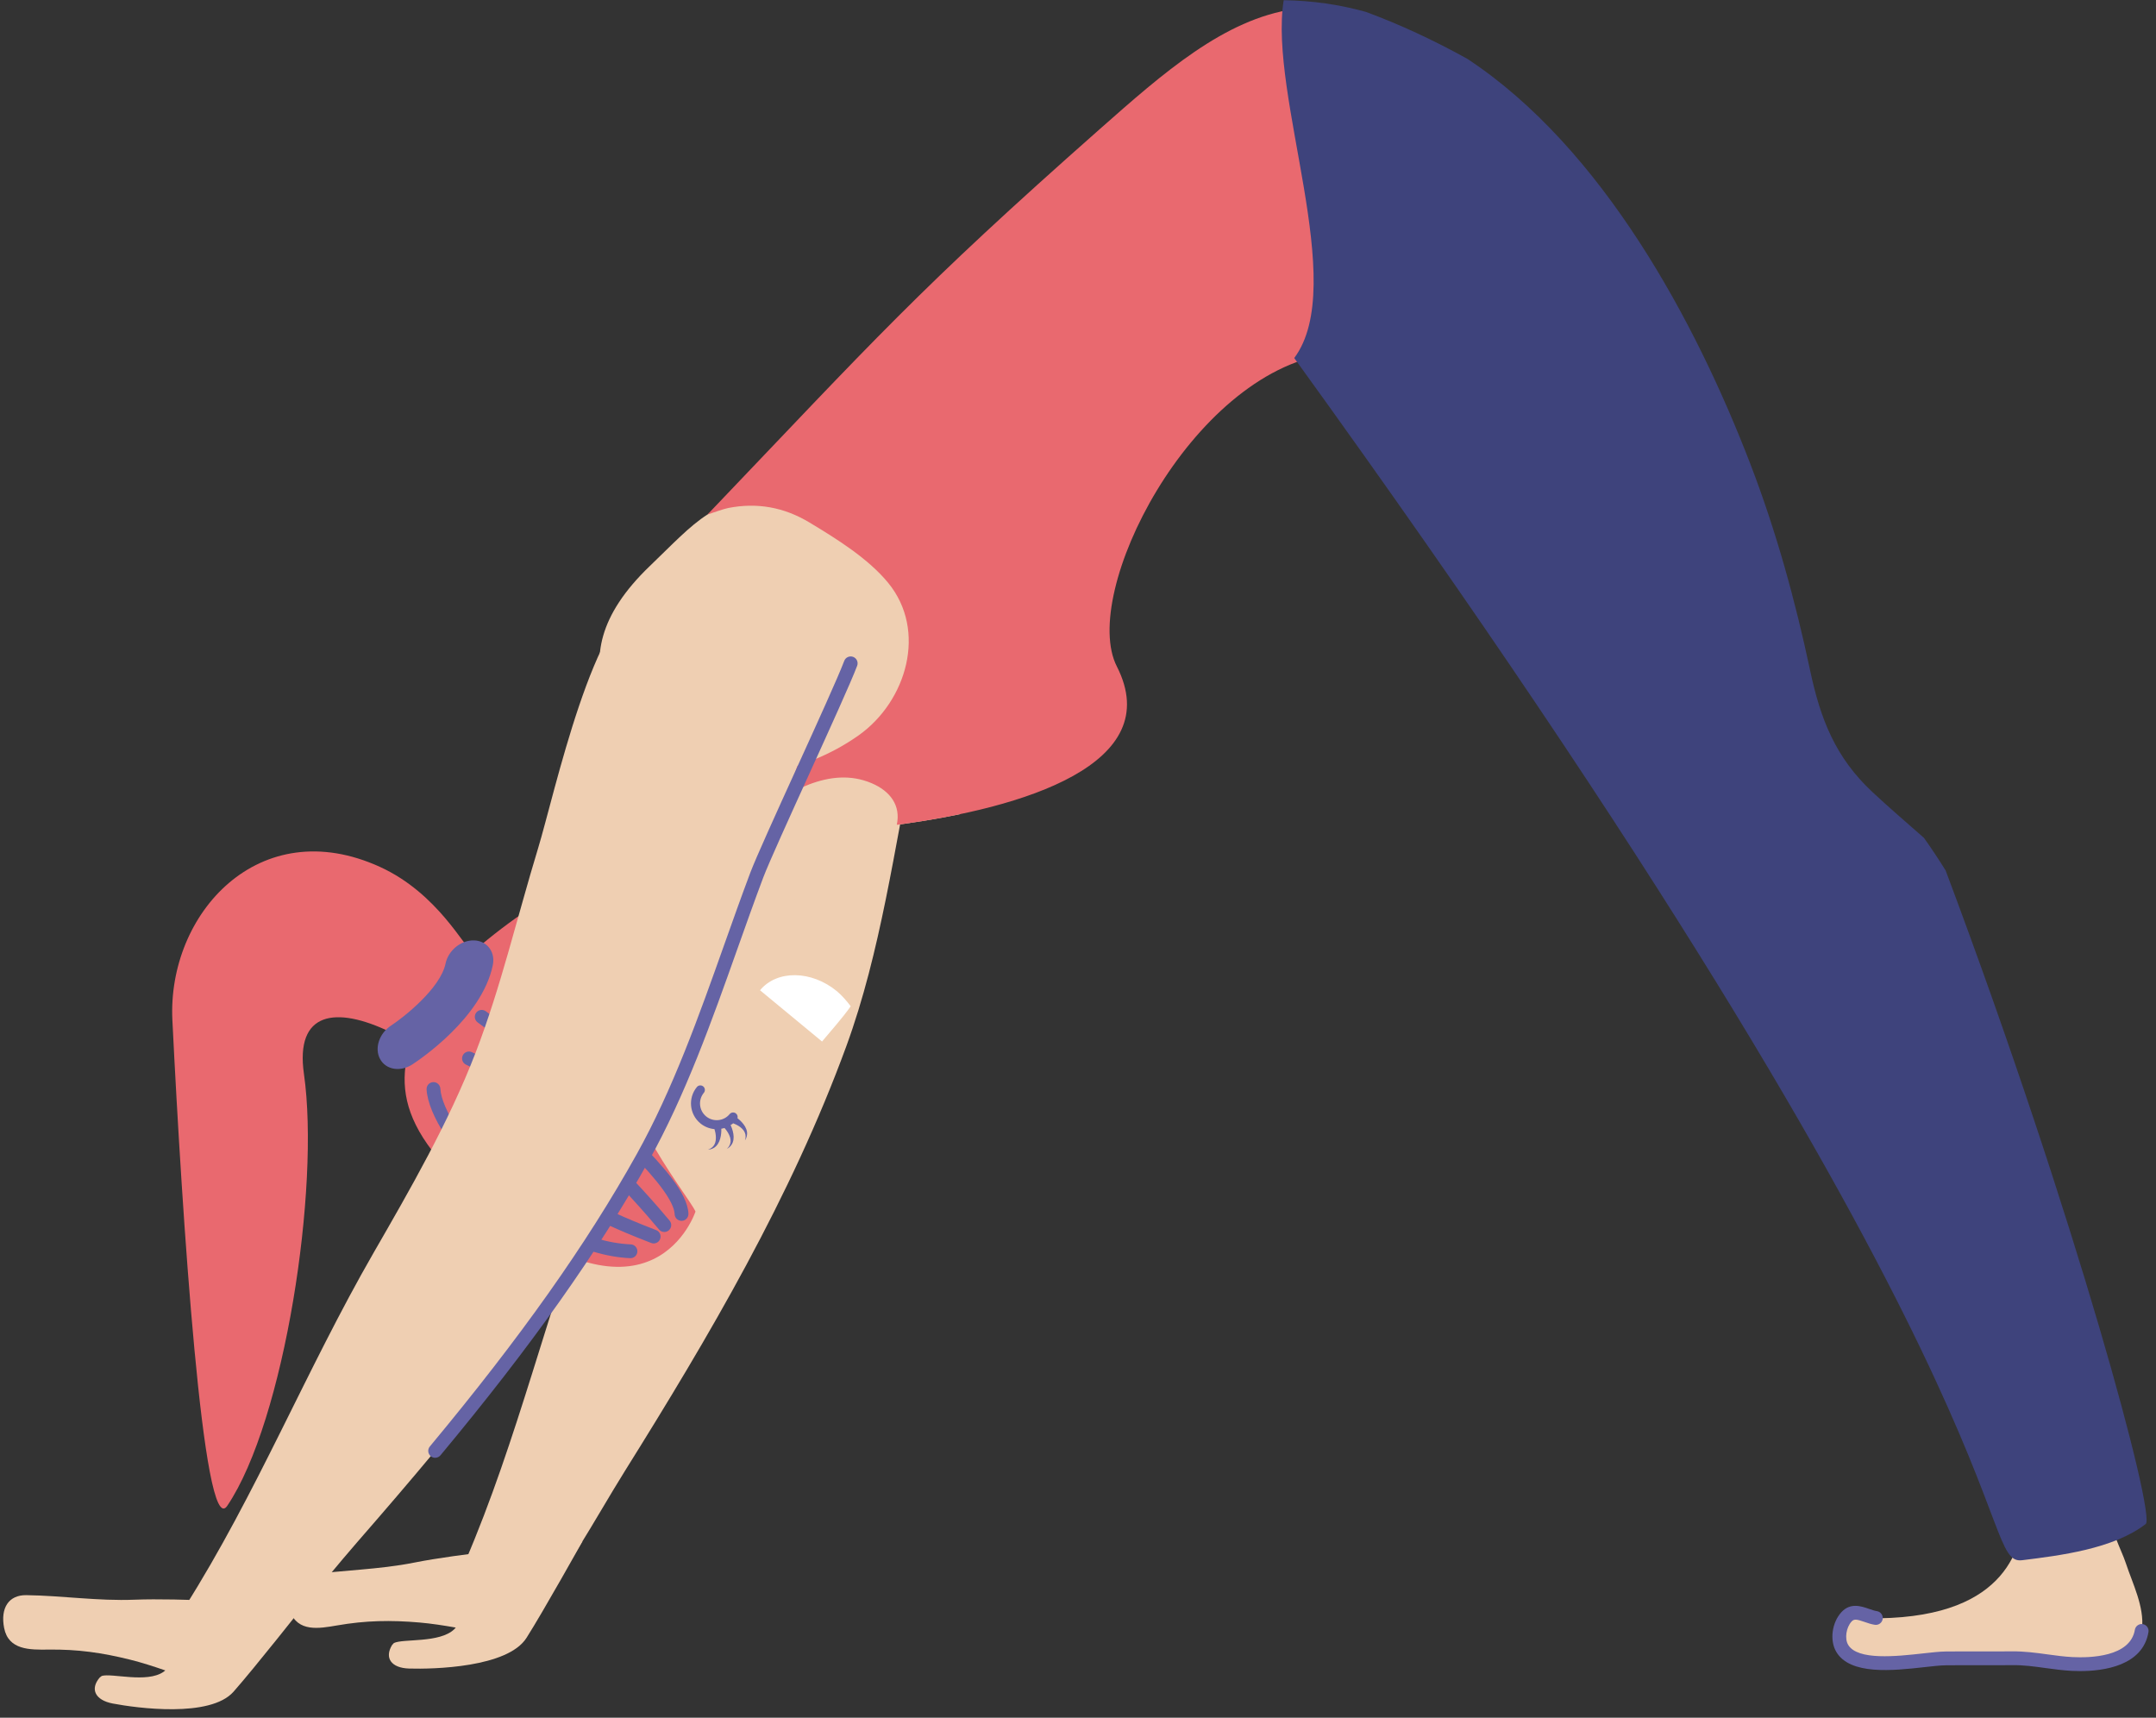 <?xml version="1.0" encoding="UTF-8" standalone="no"?><svg xmlns="http://www.w3.org/2000/svg" xmlns:xlink="http://www.w3.org/1999/xlink" fill="#000000" height="248.8" preserveAspectRatio="xMidYMid meet" version="1" viewBox="56.9 88.8 312.3 248.8" width="312.3" zoomAndPan="magnify"><rect x="56.9" y="88.8" width="312.3" height="248.8" fill="#333333" stroke="none"/><g id="change1_2"><path d="M167.3,159.944c-7.283,2.758-8.684,30.339-9.834,38.597c-1.403,10.134-2.137,20.604-4.262,30.575 c-2.272,10.653-6.214,20.954-10.048,31.01c-6.94,18.215-11.223,37.093-18.905,54.947c-3.462,8.048,3.029,14.938,8.847,8.423 c5.554-6.208,9.909-14.571,14.364-21.706c12.115-19.39,24.037-39.591,32.036-61.472c4.979-13.616,6.964-28.788,9.875-43.032 c0.972-4.685,1.912-9.385,2.868-14.077C198.91,150.457,176.012,156.643,167.3,159.944z" fill="#efcfb2"/></g><g id="change1_3"><path d="M141.268,312.057c-6.641,0.729-17.817,1.772-24.33,3.068c-5.26,1.054-10.404,1.068-15.626,1.827 c-2.5,0.366-3.43,2.417-2.415,5.194c1.128,3.091,4.217,2.535,6.803,2.091c4.194-0.73,7.806-0.784,11.961-0.427 c1.75,0.151,3.502,0.427,5.26,0.734c-0.075,0.083-0.141,0.166-0.228,0.247c-2.119,2.028-7.378,1.331-8.734,1.991 c-0.087,0.093-0.182,0.181-0.263,0.284c-1.141,1.87-0.134,3.332,2.468,3.412c3.527,0.104,14.271-0.144,17.002-4.444 C135.658,322.106,141.268,312.057,141.268,312.057z" fill="#efcfb2"/></g><g id="change2_1"><path d="M81.871,236.581c-0.765-15.436,12.588-30.225,30.106-22.199c8.404,3.85,12.247,11.824,13.32,12.217 c-0.403,2.531-5.218,4.262-4.916,6.785c0.245,2.065-7.116,2.744-6.943,4.895c-7.919-3.809-13.807-2.963-12.511,6.082 c2.349,16.397-2.804,50.267-11.116,62.555C86.334,312.057,83.261,264.629,81.871,236.581z" fill="#e9696f"/></g><g id="change1_4"><path d="M124.253,229.806c-4.762,5.763-5.697,14.946,0.419,22.845c4.219,5.453,12.153,10.764,18.573,12.817 c8.611,2.75,15.402-0.678,20.278-6.285c2.437-2.796,4.528-6.5,7.454-8.771c3.072-2.385,7.898-0.841,3.409-6.599 c0.05-1.607,0.064-1.95,0.954-3.185c0.525-0.359,0.637-0.734,0.632-0.973c0.301-0.396,3.881-4.75,4.151-5.104 c0.237-0.113,0.347-0.342,0.42-0.569c1.469-2.028,2.029-3.671-0.249-6.8c-2.323-3.192-7.462-6.369-9.34-9.583 c-1.516-2.588,2.694-7.045,5.384-10.182l-18.09-5.412c-0.359,0.96-0.849,1.831-1.34,2.717 c-3.522,6.333-5.528,8.597-12.189,11.047C136.501,218.8,129.645,223.279,124.253,229.806z" fill="#efcfb2"/></g><g id="change3_1"><path d="M175.974,239.656c1.4-1.693,2.865-3.282,4.151-5.104c-0.501-0.684-1.29-1.594-1.988-2.172 c-3.692-3.05-8.695-3.118-11.146-0.147L175.974,239.656z" fill="#ffffff"/></g><g id="change2_2"><path d="M118.533,234.327c-3.956,8.974-6.406,16.348,8.382,28.567c24.587,20.308,30.727,1.384,30.729,1.387 c-1.216-2.647-13.561-17.163-11.806-30.056c0.41-2.981-3.222-2.139-3.213-4.241c0.001-1.058,0.376-1.871,0.576-2.878 c0.294-1.466,0.235-2.935,0.638-4.409c0.539-1.973,1.172-4.737-0.441-5.969C139.991,214.14,120.926,228.905,118.533,234.327z" fill="#e9696f"/></g><g id="change1_5"><path d="M139.75,226.303c3.262-2.041,7.104-1.782,8.583,0.579c1.48,2.366,0.037,5.936-3.222,7.977 s-7.103,1.782-8.584-0.583C135.05,231.913,136.49,228.345,139.75,226.303z" fill="#efcfb2"/></g><g id="change4_2"><path d="M141.964,235.021c-1.477,0-2.782-0.601-3.51-1.762c-1.282-2.051-0.214-4.953,2.43-6.608 c1.12-0.703,2.424-1.065,3.607-1.051c0.465,0.01,0.861,0.339,0.958,0.793c0.096,0.455-0.134,0.916-0.555,1.112 c-0.31,0.15-0.649,0.452-0.667,0.596c-0.004,0.031,0.05,0.202,0.381,0.482c0.227,0.193,0.399,0.254,0.462,0.238 c0.25-0.073,0.625-0.695,0.768-1.162c0.162-0.528,0.725-0.825,1.25-0.663c0.528,0.163,0.825,0.722,0.663,1.25 c-0.106,0.344-0.705,2.081-2.119,2.494c-0.535,0.157-1.369,0.173-2.315-0.631c-0.83-0.701-1.068-1.394-1.087-1.93 c-0.095,0.052-0.189,0.106-0.282,0.165c-1.639,1.026-2.461,2.79-1.797,3.853c0.664,1.059,2.609,1.088,4.248,0.063 c0.467-0.292,1.085-0.151,1.378,0.317c0.293,0.468,0.151,1.085-0.317,1.378C144.314,234.672,143.09,235.021,141.964,235.021z" fill="#6563a5"/></g><g id="change4_3"><path d="M158.345,251.508c0.604,0.497,1.318,0.772,2.044,0.837c0.029,0.091,0.067,0.217,0.105,0.384 c0.08,0.333,0.14,0.792,0.08,1.239c-0.027,0.224-0.094,0.436-0.196,0.624c-0.101,0.182-0.238,0.337-0.382,0.441 c-0.287,0.226-0.548,0.264-0.541,0.283c-0.007-0.022,0.257,0.016,0.622-0.135c0.181-0.073,0.387-0.203,0.568-0.387 c0.178-0.184,0.332-0.421,0.439-0.675c0.215-0.509,0.284-1.058,0.299-1.462c0.008-0.142,0.005-0.265,0.003-0.371 c0.156-0.03,0.311-0.056,0.46-0.104c0.058,0.066,0.122,0.14,0.202,0.243c0.211,0.269,0.461,0.66,0.597,1.09 c0.068,0.213,0.096,0.438,0.083,0.648c-0.02,0.209-0.078,0.407-0.163,0.56c-0.164,0.325-0.388,0.471-0.372,0.482 c-0.016-0.016,0.243-0.092,0.506-0.385c0.137-0.14,0.265-0.343,0.354-0.587c0.086-0.241,0.125-0.521,0.115-0.795 c-0.02-0.553-0.186-1.081-0.34-1.452c-0.036-0.085-0.069-0.159-0.1-0.228c0.126-0.078,0.253-0.154,0.37-0.255 c0.077,0.028,0.159,0.061,0.258,0.106c0.319,0.135,0.721,0.36,1.042,0.676c0.164,0.157,0.292,0.338,0.379,0.532 c0.087,0.191,0.129,0.393,0.126,0.571c0.012,0.361-0.119,0.596-0.097,0.597c-0.021-0.004,0.165-0.193,0.26-0.579 c0.053-0.186,0.073-0.428,0.035-0.683c-0.041-0.253-0.14-0.518-0.279-0.756c-0.28-0.478-0.677-0.861-0.99-1.116 c-0.037-0.029-0.071-0.054-0.106-0.083c0.068-0.241-0.006-0.512-0.213-0.684c-0.28-0.229-0.694-0.191-0.923,0.087 c-0.85,1.032-2.383,1.177-3.412,0.326c-1.029-0.853-1.176-2.382-0.325-3.41c0.229-0.279,0.194-0.694-0.088-0.925 c-0.278-0.227-0.692-0.191-0.922,0.09C156.532,247.839,156.758,250.197,158.345,251.508z" fill="#6563a5"/></g><g id="change4_4"><path d="M127.562,225.85c0.652,0.663,0.952,1.663,0.719,2.765c-1.583,7.631-10.625,13.69-11.651,14.36 c-1.735,1.126-3.829,0.784-4.675-0.781c-0.846-1.555-0.126-3.729,1.609-4.857c1.809-1.188,7.129-5.373,7.874-8.966 c0.401-1.923,2.257-3.426,4.145-3.36C126.393,225.04,127.075,225.35,127.562,225.85z" fill="#6563a5"/></g><g id="change4_5"><path d="M155.621,265.629c-0.534,0-0.977-0.421-0.999-0.959c-0.102-2.488-4.624-7.119-6.797-9.344 c-0.319-0.327-0.608-0.623-0.854-0.881c-6.336-6.643-13.781-12.365-20.883-17.559c-0.446-0.326-0.543-0.952-0.217-1.397 s0.95-0.543,1.397-0.217c7.177,5.249,14.706,11.037,21.149,17.792c0.242,0.253,0.525,0.543,0.839,0.865 c3.659,3.747,7.242,7.656,7.365,10.659c0.023,0.552-0.406,1.018-0.958,1.04C155.648,265.629,155.635,265.629,155.621,265.629z" fill="#6563a5"/></g><g id="change4_6"><path d="M153.127,267.245c-0.287,0-0.571-0.123-0.769-0.36c-3.443-4.135-15.637-18.08-27.951-23.874 c-0.5-0.235-0.714-0.831-0.479-1.331s0.831-0.714,1.331-0.479c12.687,5.969,25.126,20.188,28.637,24.404 c0.354,0.424,0.296,1.055-0.129,1.408C153.58,267.169,153.353,267.245,153.127,267.245z" fill="#6563a5"/></g><g id="change4_7"><path d="M151.587,268.905c-0.125,0-0.253-0.024-0.376-0.074c-0.19-0.077-0.45-0.178-0.772-0.302 c-15.058-5.829-24.008-13.142-26.603-21.737c-0.159-0.529,0.14-1.087,0.668-1.247c0.532-0.158,1.086,0.141,1.247,0.668 c2.407,7.975,10.956,14.855,25.409,20.45c0.335,0.13,0.606,0.234,0.803,0.315c0.512,0.208,0.758,0.792,0.55,1.303 C152.356,268.669,151.982,268.905,151.587,268.905z" fill="#6563a5"/></g><g id="change4_8"><path d="M148.226,271.038c-0.015,0-0.03,0-0.044-0.001c-14.079-0.616-29.107-17.151-29.491-24.447 c-0.029-0.552,0.395-1.022,0.946-1.051c0.55-0.03,1.022,0.395,1.051,0.946c0.307,5.827,13.991,21.96,27.581,22.555 c0.551,0.024,0.979,0.491,0.955,1.043C149.2,270.619,148.757,271.038,148.226,271.038z" fill="#6563a5"/></g><g><g id="change1_6"><path d="M197.277,178.715c0,0-19.612-27.014-37.89-15.396c-2.622,1.668-5.093,4.334-8.347,7.454 c-15.052,14.432-3.388,24.644,4.278,34.418c0.733,0.94,19.289,3.341,20.082,4.147c6.132-0.339,13.592-1.149,20.655-2.633 l-12.543-9.176L197.277,178.715z" fill="#efcfb2"/></g><g id="change2_3"><path d="M244.385,90.11c-10.14,1.447-18.982,9.261-28.185,17.392c-26.492,23.404-32.61,30.486-56.813,55.817 c0.744-0.225,2.235-0.788,2.991-0.938c4.179-0.821,8.073-0.126,11.748,2.083c3.892,2.341,8.509,5.2,11.423,8.751 c5.689,6.931,2.681,17.157-4.257,22.083c-4.162,2.953-8.679,4.597-13.607,5.755c-4.317,1.018-8.569,2.278-12.836,3.478 c0.149,0.222,0.303,0.446,0.469,0.659c0.378,0.485,5.444,1.351,10.398,2.187c5.14-3.809,11.404-7.699,17.438-5.139 c2.7,1.147,4.254,3.231,3.647,6.031c18.376-2.427,39.084-8.8,31.878-22.938c-5.394-10.579,10.644-42.3,30.571-45.269 c-0.085-0.28,3.666-0.949,9.116-2.026C257.159,122.98,249.143,104.497,244.385,90.11z" fill="#e9696f"/></g></g><g><g id="change1_7"><path d="M150.607,175.2c-7.628,1.575-13.357,28.592-15.793,36.564c-2.984,9.786-5.359,20.011-9.028,29.522 c-3.923,10.162-9.438,19.712-14.81,29.039c-9.723,16.894-16.929,34.861-27.327,51.282c-4.687,7.401,0.637,15.228,7.409,9.711 c6.463-5.255,12.08-12.828,17.605-19.171c15.019-17.237,29.976-35.309,41.322-55.655c7.063-12.661,11.415-27.331,16.533-40.938 c1.699-4.474,3.366-8.967,5.049-13.449C183.315,170.813,159.729,173.313,150.607,175.2z" fill="#efcfb2"/></g><g id="change1_8"><path d="M100.928,321.311c-6.673-0.327-17.873-1.059-24.509-0.805c-5.36,0.211-10.442-0.585-15.719-0.659 c-2.526-0.032-3.766,1.846-3.203,4.749c0.626,3.229,3.766,3.168,6.388,3.136c4.257-0.06,7.832,0.457,11.88,1.464 c1.705,0.425,3.391,0.974,5.078,1.554c-0.086,0.07-0.167,0.142-0.263,0.208c-2.414,1.669-7.497,0.151-8.938,0.59 c-0.103,0.078-0.209,0.15-0.306,0.239c-1.42,1.667-0.657,3.269,1.899,3.758c3.468,0.659,14.116,2.107,17.489-1.709 C93.806,330.35,100.928,321.311,100.928,321.311z" fill="#efcfb2"/></g><g id="change4_9"><path d="M119.931,299.952c-0.226,0-0.452-0.076-0.639-0.231c-0.424-0.353-0.482-0.983-0.129-1.408 c13.154-15.811,22.67-29.255,29.948-42.307c5.253-9.417,9.042-20.087,12.707-30.407c1.218-3.431,2.478-6.978,3.764-10.396 c0.85-2.239,3.697-8.498,6.711-15.125c2.977-6.544,6.054-13.311,6.896-15.551c0.194-0.518,0.772-0.777,1.288-0.584 c0.517,0.194,0.779,0.771,0.584,1.288c-0.865,2.304-3.957,9.102-6.947,15.676c-2.869,6.307-5.834,12.828-6.661,15.004 c-1.278,3.397-2.535,6.936-3.75,10.357c-3.692,10.398-7.51,21.149-12.845,30.712c-7.34,13.163-16.923,26.704-30.158,42.612 C120.502,299.83,120.218,299.952,119.931,299.952z" fill="#6563a5"/></g></g><g><g id="change1_1"><path d="M324.377,322.976c1.325-1.428,3.08,0.246,4.7,0.223c18.994-0.29,20.642-10.731,21.199-15.757 c0.171,1.154,8.853-0.647,12.526,1c-0.185,2.165,1.363,4.757,2.021,6.751c0.981,2.977,2.698,6.306,2.354,9.526 c-0.495,4.636-6.304,5.294-10.127,5.097c-2.926-0.151-5.697-0.863-8.72-0.83c-3.207,0.039-6.411-0.016-9.632,0.022 c-3.531,0.047-12.779,2.241-14.958-1.469C322.966,326.221,323.32,324.123,324.377,322.976z" fill="#efcfb2"/></g><g id="change4_1"><path d="M358.199,330.845c-0.445,0-0.85-0.013-1.201-0.031c-1.292-0.067-2.558-0.24-3.781-0.407 c-1.655-0.227-3.215-0.447-4.876-0.421c-1.612,0.019-3.223,0.014-4.836,0.011c-1.595-0.003-3.192-0.009-4.795,0.011 c-0.755,0.01-1.822,0.128-3.058,0.266c-4.542,0.504-10.764,1.194-12.774-2.228c-0.972-1.656-0.629-4.234,0.764-5.747 c1.299-1.398,2.858-0.856,3.999-0.461c0.404,0.14,0.786,0.273,1.128,0.325c0.546,0.083,0.921,0.594,0.838,1.14 c-0.083,0.546-0.59,0.922-1.14,0.838c-0.523-0.08-1.011-0.249-1.482-0.413c-1.156-0.401-1.519-0.455-1.874-0.071 c-0.794,0.863-1.038,2.474-0.508,3.377c1.353,2.304,7.055,1.671,10.829,1.253c1.288-0.143,2.4-0.267,3.254-0.278 c1.613-0.018,3.221-0.015,4.825-0.011c1.604,0.003,3.206,0.008,4.808-0.011c1.82-0.014,3.517,0.213,5.171,0.44 c1.237,0.169,2.405,0.329,3.613,0.391c2.495,0.126,8.372,0.001,9.034-3.953c0.091-0.544,0.603-0.913,1.151-0.821 c0.544,0.091,0.913,0.606,0.821,1.151C367.288,330.094,361.601,330.845,358.199,330.845z" fill="#6563a5"/></g><g id="change5_1"><path d="M335.584,210.157c-2.475-2.181-4.997-4.333-7.466-6.64c-5.376-5.021-7.532-10.596-9.021-17.618 c-2.154-10.145-4.919-20.17-8.641-29.86c-7.882-20.512-21.375-45.774-41.005-58.715c-4.919-2.738-9.944-5.047-14.69-6.799 c-3.793-1.058-7.767-1.641-11.915-1.694c-2.23,13.861,9.49,41.145,1.527,51.828c108.139,149.592,98.68,174.961,105.423,174.128 c5.454-0.675,13.248-1.628,17.914-5.245c1.475-1.143-9.935-43.937-28.983-94.663 C337.726,213.274,336.683,211.697,335.584,210.157z" fill="#3e437c"/></g></g></svg>